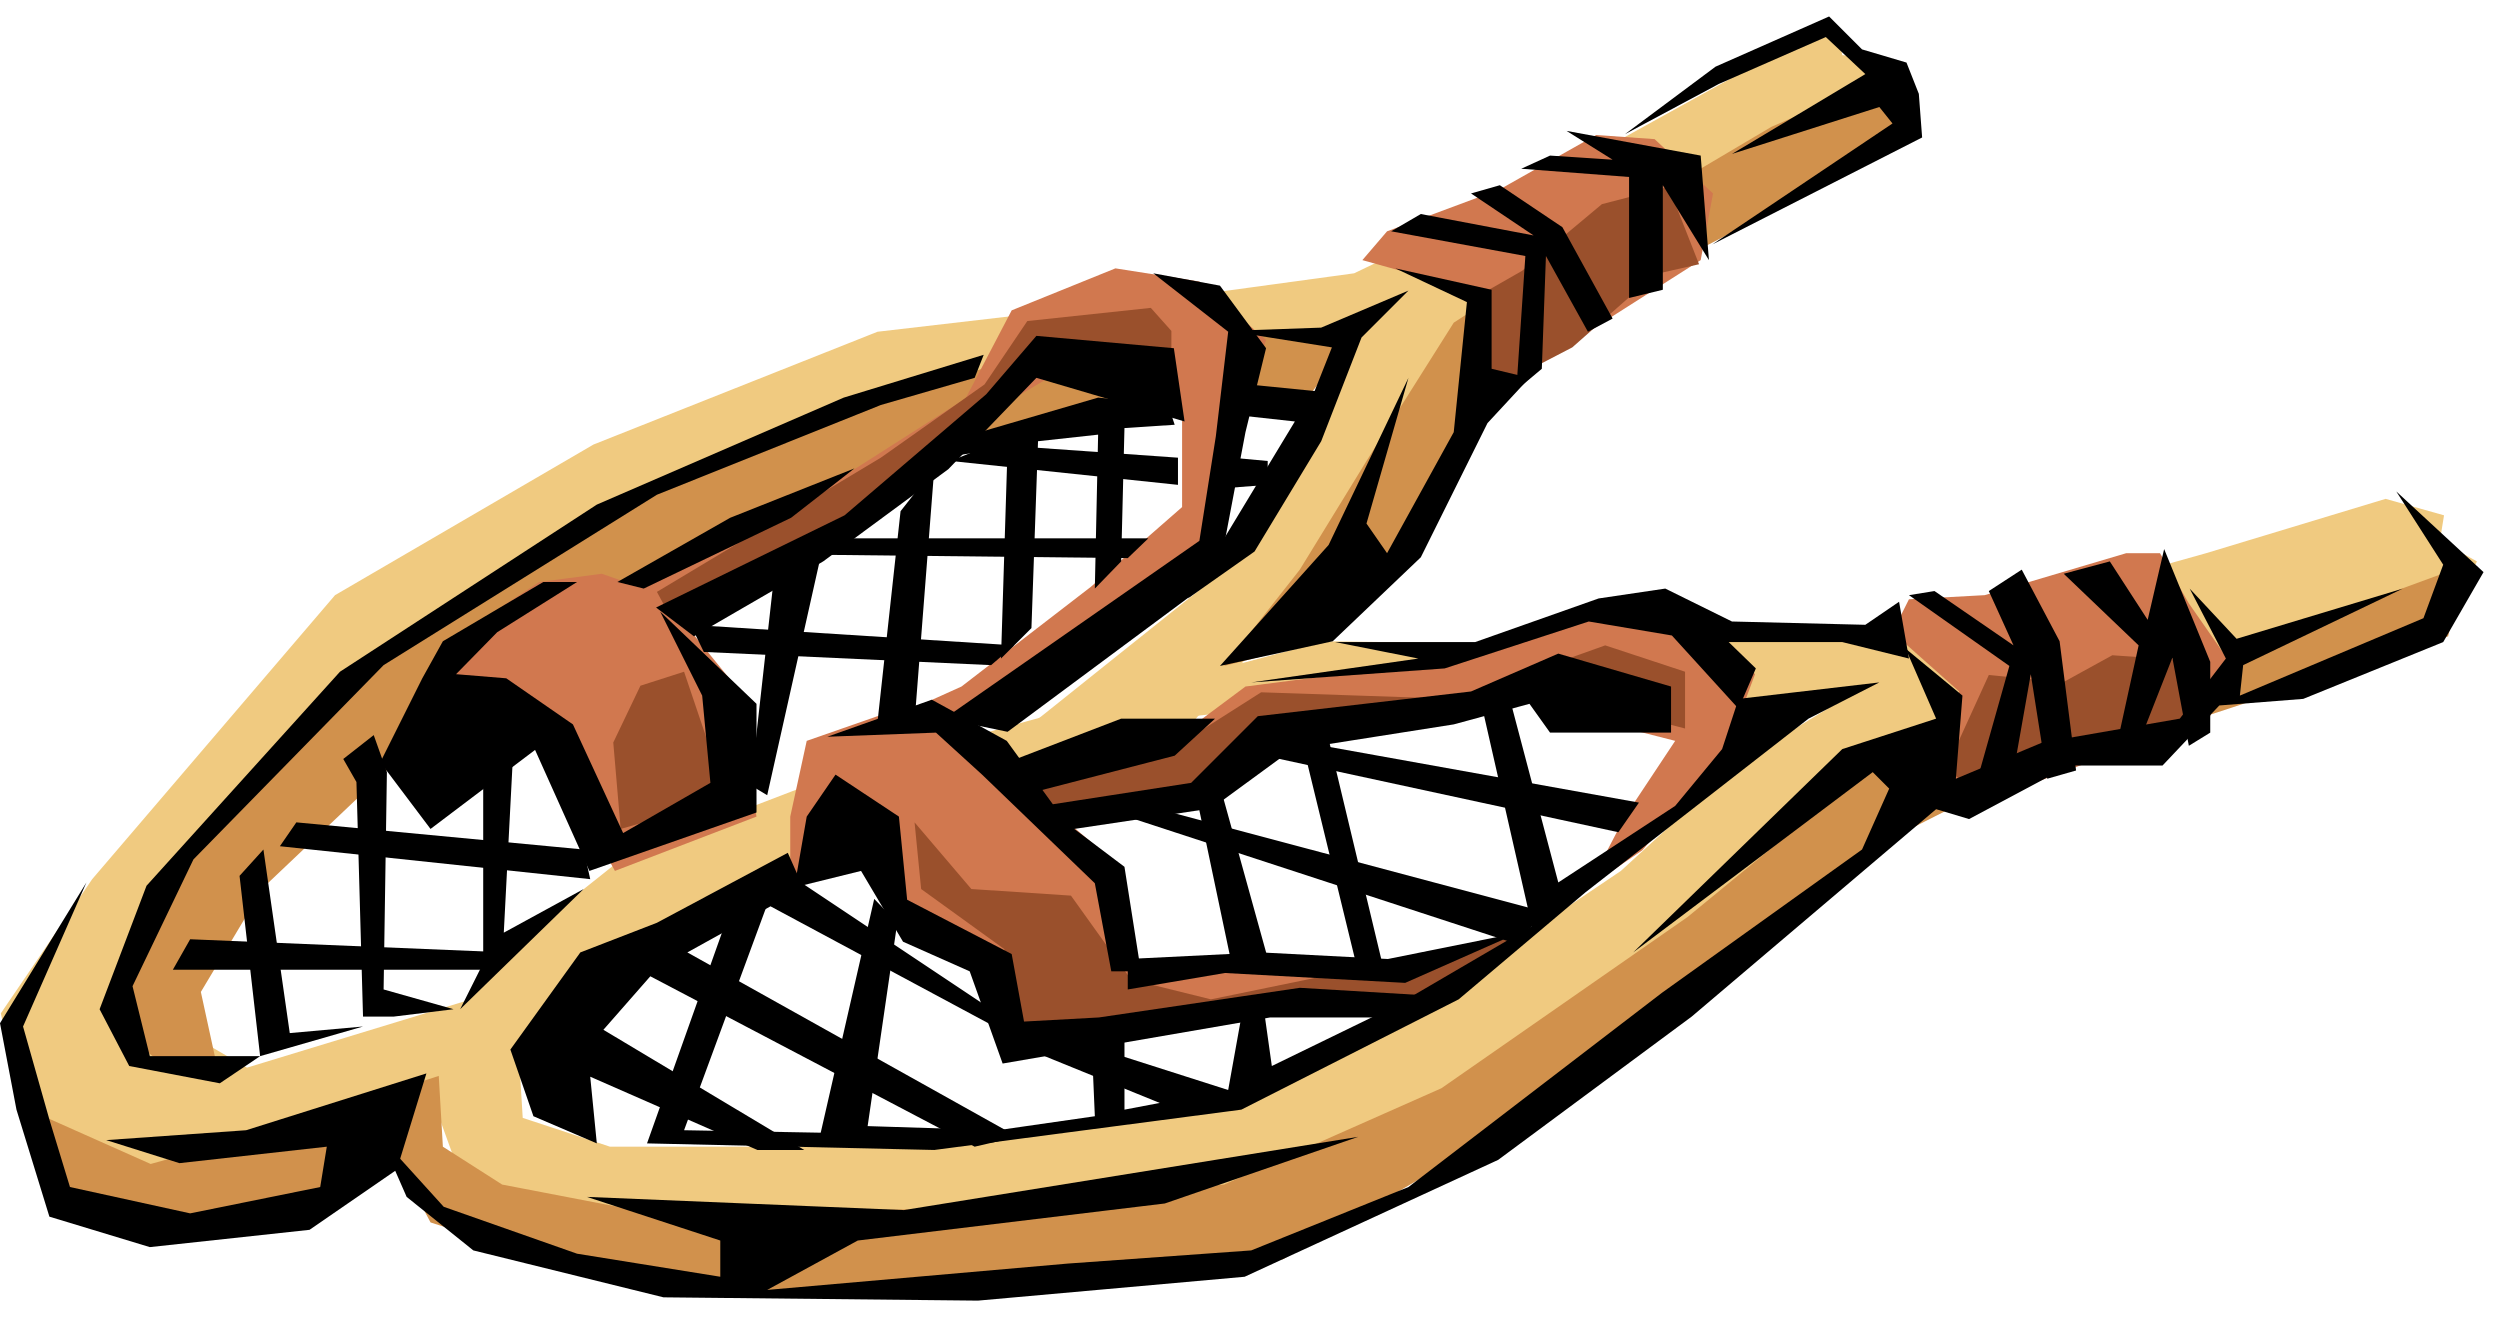 <svg xmlns="http://www.w3.org/2000/svg" fill-rule="evenodd" height="253.465" preserveAspectRatio="none" stroke-linecap="round" viewBox="0 0 3037 1600" width="481.109"><style>.pen1{stroke:none}.brush1{fill:#f0ca80}.brush3{fill:#d1784f}.brush5{fill:#000}</style><path class="pen1 brush1" d="m2208 37-340 188-223 107-183 25-396 46-345 137-314 183-295 345L1 1231l15 71 41 81 147 51 324-117 41-102-269 82-96-56 55-188 249-280 325-192 279-117 289-36 238-15-126 259-279 223 213-15 152-183 188-289 340-229 182-86-9-20-62-6-5-26-25-4z"/><path class="pen1 brush1" d="m2898 606 71 20-5 31 45 25-20 41-730 208-153 152-182 127-158 122-284 127-441 36-391-31-96-50-26-72v-81l87-106 147-117 253-97 46 66-203 92-162 71-66 106 5 82 106 35h386l325-51 223-86 294-198 143-131 126-77h-299l-269-5-264 30-249 87-71-41 274-76 249-66 376 5 248-11 122-10 325-91 218-66z"/><path class="pen1" d="m264 1297-20-92 76-127 193-183 284-208 259-122 233-56 295-20 66-86-188 5-269 40-264 87-208 91-269 168-218 239-91 162 15 66 51 41 55-5zm-218 56 137 61 147-41 203-66 5 86 72 46 182 35 320-5 375-30 264-117 299-208 229-188 451-142 264-97-20 86-264 87-279 91-162 82-269 203-183 142-259 152-304 21-310 20-233-25-188-61-35-66-178 55-106 11-137-41-21-91zm1558-574 91-97 137-229 207-137 255-132 25-45-15-51-152 66-223 132-163 106-106 168-81 132-92 117 117-30z" style="fill:#d1914c"/><path class="pen1 brush3" d="M498 941v-81l40-76 117-77 76-10 46 16 173-87 223-142 56-107 126-51 102 16 81 71-35 112-36 137-223 162-127 87-51-31 102-46 157-121 111-97V499l-152-46-86 51-162 147-208 102 66 81 25 158-172 66-92-168-45 36-72 61-40-46z"/><path class="pen1 brush3" d="M960 1083v-91l20-92 86-30 81-5 31 51 61 40 172-46 102-76 193-25 192-61 158-5 76 76-36 97-101 117-66 45 45-86 61-92-157-40-20-36-163 41-172 20-76 66-158 41 66 56 21 86 6 56 181-25 132 20 127-41-96 71h-117l-112 11-268 55-11-96-111-51-46-101-101 50zm695-767 30-35 137-51 117-66 71 5 71 66-15 81-264 168V357l-147-41zm644 452 81 72-15 126 51 6 269-102 20-71-46-66-35-61h-41l-172 51-92 5-20 40z"/><path class="pen1" d="m831 816-53 17-33 69 9 105 129-37-52-154zm-33-97 272-163 126-89 52-77 150-16 25 28v81l-158-40-195 170-259 130-13-24zm313 280 69 81 121 8 73 102 97 24 374-77-138 81-471 37-16-102-101-73-8-81zm125-65 175-16 121-77 236 8 182-65 97 32v69l-154-40-142 28-194 12-102 90-194 16-25-57zm791-707-81 21-97 81-49 28 8 118 102-53 101-89 53-12-37-94zm653 577-114-8-60 33-90-9-52 114 32 24 256-69 24-44 4-41z" style="fill:#9a502c"/><path class="pen1 brush5" d="m513 824-51 102 61 81 127-96 66 147 203-71V855L802 743l51 102 10 106-106 61-61-132-81-56-61-5 50-51 97-61h-41l-122 72-25 45zm330-51 157-91 152-112 107-111 180 53-13-89-167-15-61 71-172 147-229 112 46 35z"/><path class="pen1 brush5" d="m1147 873 77 16 256-190 33-174 25-102-56-76-81-15 91 71-15 127-20 127-310 216zm-182 205 15-86 35-51 77 51 10 101 127 66 15 82 91-5 244-36 167 10-46 26h-157l-325 56-40-112-81-36-51-86-81 20z"/><path class="pen1 brush5" d="m1279 977 168-26 81-81 259-30 106-46 137 40v56h-147l-25-35-92 25-197 31-97 71-167 25 61 46 20 127h-36l-20-107-137-132-56-51-132 5 127-45 91 50 56 77zm411-696 163 30-11 163 31-26 5-137 51 92 30-16-61-111-76-51-35 10 76 51-137-26-36 21zm158-76 131 10v147l41-10V225l56 91-10-127-163-30 56 35-76-5-35 16zm471 518 122 86-46 163 46-6 26-147 20 127 35-10-20-157-46-87-40 26 30 66-96-66-31 5zm188-26 91 87-30 137 25-5 46-117 20 107 26-16v-86l-56-137-20 86-46-71-56 15z"/><path class="pen1 brush5" d="m1695 326 117 26v96l46 11-51 55-81 163-107 102-137 30 132-147 97-203-51 177 25 36 81-147 16-158-87-41zM940 703l-28 251 20 12 69-308-61 45zm154-82-28 256h45l24-308-41 52zm86-93 154-45 85 9 8 24-61 4-4 162-32 33 4-187-73 8-8 227-37 37 8-256-81 12 37-28z"/><path class="pen1 brush5" d="m1516 467 81 8 21-53-126-20 113-4 106-45-57 57-49 126-81 134-81 57 130-215-73-8 16-37zm-321-36-170 52-300 130-312 203-235 260-57 150 36 69 110 21 49-33H182l-21-85 74-154 231-236 332-207 272-109 114-33 11-28z"/><path class="pen1 brush5" d="m750 707 137-78 151-60-77 60-179 86-32-8zM624 902l-12 231 97-53-150 146 28-56V930l37-28zm-170-9-37 29 16 28 8 285h37l73-9-85-24 4-264-16-45zm-134 139-29 32 25 219 125-36-89 8-32-223z"/><path class="pen1 brush5" d="m231 1141-21 37h382l24-21-385-16zm109-113 20-29 349 33 8 36-377-40zm499-269 393 25-28 24-349-16-16-33zm182-105h374l-25 24-369-4 20-20zm183-114 227 16v33l-276-29 49-20zm292 16 44 4v29l-52 4 8-37z"/><path class="pen1 brush5" d="m0 1243 20 105 40 130 122 37 194-21 106-73 36-117-219 69-170 12 89 28 179-20-8 49-158 32-146-32-25-82-32-113 77-175L0 1243z"/><path class="pen1 brush5" d="m494 1454 81 65 231 57 382 4 324-29 308-142 235-174 297-252 40 12 122-65h113l69-73 102-8 170-69 49-85-106-98 57 89-24 65-223 94 4-37 194-93-202 61-57-61 44 85-56 73-167 29-105 44 8-101-69-57 37 85-114 37-254 247 291-219 20 20-33 74-243 174-308 236-191 77-223 16-365 32 110-60 373-45 235-81-552 89-385-16 162 53v44l-174-28-162-57-77-85 32 73z"/><path class="pen1 brush5" d="m957 1036-159 85-93 36-85 118 28 81 77 33-8-81 203 89h57l-244-146 57-65 394 207 52-12-401-224 101-56 272 146-4-21-231-154-16-36zm312 247 150 61 85-16-191-61-44 16zm109-288 459 150 44-36-458-122-45 8zm158-77 430 93 25-36-406-73-49 16z"/><path class="pen1 brush5" d="m2112 849 171-20-86 44-271 211-154 130-264 134-373 49-349-8 101-284 49-17-105 285 166 3 65-284 28 29-36 247 158 5 118-17-4-93 40-16v101l126-24 16-89 28-4 9 64 150-73 166-97-61-268 32-16 61 231 142-93 57-69 20-61z"/><path class="pen1 brush5" d="m1581 898 65 267 36 17-73-305-28 21zm-126 77 41 195 49 12-61-220-29 13z"/><path class="pen1 brush5" d="m1370 1165 162-8 154 8 159-32-138 61-219-12-118 20v-37zm-146-239 138-53h114l-49 45-170 44-33-36zm296-97 203-29-101-20h170l150-53 81-12 81 40 162 4 41-28 12 69-81-20h-138l33 32-21 49-81-89-101-17-175 57-235 17zm564-748 138-61 40 40 54 16 15 38 4 53-255 130 219-147-16-20-179 57 162-97-48-45-130 57-114 61 110-82z"/></svg>
